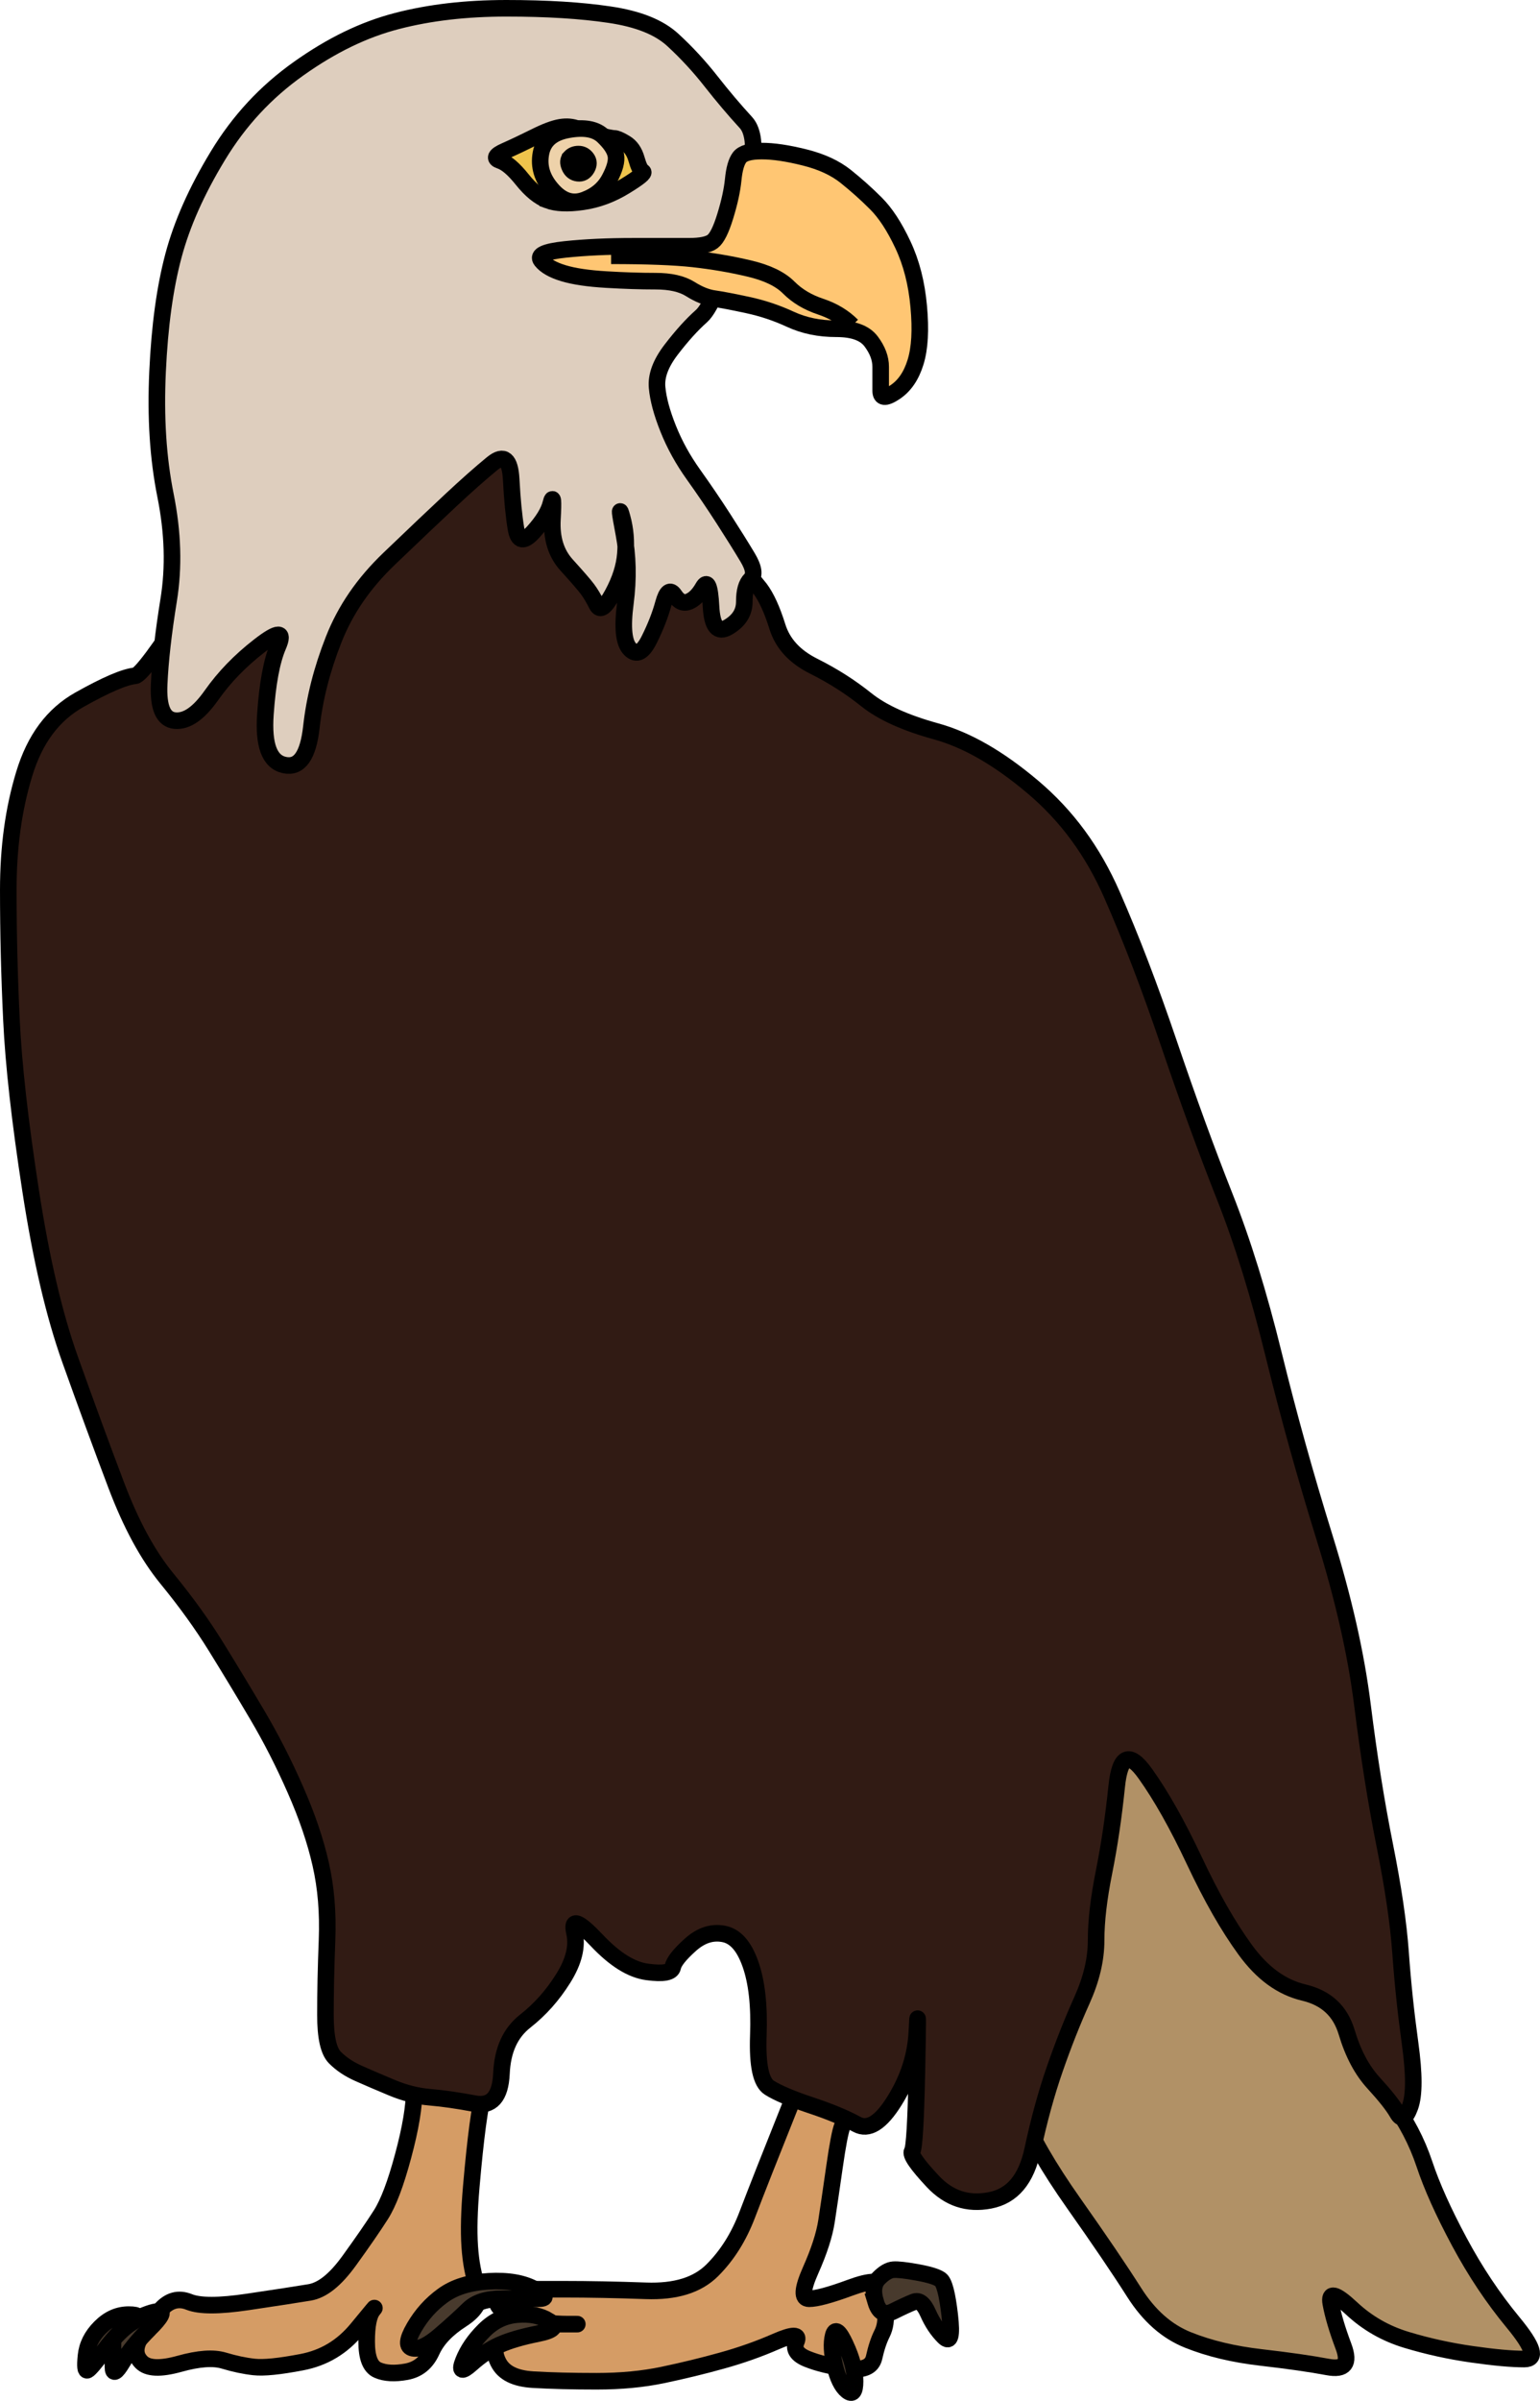 <?xml version="1.0" encoding="UTF-8" standalone="no"?>
<svg
   xmlns:dc="http://purl.org/dc/elements/1.1/"
   xmlns:cc="http://creativecommons.org/ns#"
   xmlns:rdf="http://www.w3.org/1999/02/22-rdf-syntax-ns#"
   xmlns:svg="http://www.w3.org/2000/svg"
   xmlns="http://www.w3.org/2000/svg"
   xmlns:sodipodi="http://sodipodi.sourceforge.net/DTD/sodipodi-0.dtd"
   xmlns:inkscape="http://www.inkscape.org/namespaces/inkscape"
   version="1.1"
   id="svg39"
   sodipodi:docname="Eagle_sitting.svg"
   width="92.878"
   height="144.733"
   inkscape:version="0.92.3 (2405546, 2018-03-11)">
  <defs
     id="defs43" />
  <sodipodi:namedview
     pagecolor="#ffffff"
     bordercolor="#666666"
     borderopacity="1"
     objecttolerance="10"
     gridtolerance="10"
     guidetolerance="10"
     inkscape:pageopacity="0"
     inkscape:pageshadow="2"
     inkscape:window-width="1920"
     inkscape:window-height="1017"
     id="namedview41"
     showgrid="false"
     inkscape:zoom="1.668772"
     inkscape:cx="-180.49624"
     inkscape:cy="53.667222"
     inkscape:window-x="1072"
     inkscape:window-y="-8"
     inkscape:window-maximized="1"
     inkscape:current-layer="svg39" />
  <g
     id="g82"
     transform="translate(-166.326,-141.064)">
    <path
       d="m 214.071,267.782 c -1.286,3.213 -2.164,5.441 -2.678,6.791 -0.514,1.349 -1.205,2.447 -2.104,3.347 -0.9,0.9 -2.218,1.308 -4.017,1.243 -1.799,-0.064 -3.431,-0.095 -4.973,-0.095 -1.542,0 -2.578,0 -3.156,0 -0.579,0 -0.861,0.219 -0.861,0.669 0,0.45 0.471,0.795 1.434,1.052 0.964,0.257 1.906,0.383 2.87,0.383 0.963,0 0.681,0 -0.861,0 -1.542,0 -2.546,0.219 -3.06,0.669 -0.515,0.45 -0.609,0.983 -0.287,1.626 0.321,0.643 1.011,0.988 2.104,1.052 1.092,0.064 2.347,0.096 3.825,0.096 1.478,0 2.796,-0.126 4.017,-0.383 1.221,-0.257 2.382,-0.539 3.539,-0.861 1.156,-0.321 2.223,-0.698 3.251,-1.147 1.028,-0.45 1.436,-0.45 1.243,0 -0.192,0.449 0.027,0.795 0.67,1.052 0.642,0.257 1.427,0.445 2.391,0.573 0.964,0.129 1.497,-0.091 1.626,-0.669 0.128,-0.578 0.285,-1.049 0.478,-1.435 0.193,-0.385 0.256,-0.824 0.191,-1.339 -0.064,-0.514 -0.127,-0.984 -0.191,-1.434 -0.064,-0.45 -0.692,-0.45 -1.913,0 -1.221,0.45 -2.037,0.669 -2.486,0.669 -0.45,0 -0.419,-0.564 0.095,-1.721 0.514,-1.157 0.828,-2.129 0.957,-2.965 0.128,-0.835 0.285,-1.902 0.478,-3.251 0.193,-1.35 0.349,-2.166 0.478,-2.487 0.129,-0.321 0.097,-0.918 -0.096,-1.817 -0.192,-0.9 -0.851,-1.402 -2.008,-1.53"
       id="path4"
       inkscape:connector-curvature="0"
       style="fill:#d59c65;fill-rule:nonzero;stroke:#000000" />
    <path
       d="m 195.613,266.539 c -0.193,0.835 -0.35,1.714 -0.479,2.678 -0.128,0.964 -0.254,2.156 -0.382,3.634 -0.129,1.478 -0.16,2.671 -0.096,3.634 0.064,0.964 0.221,1.78 0.478,2.487 0.257,0.707 -0.057,1.334 -0.956,1.913 -0.9,0.578 -1.496,1.206 -1.817,1.913 -0.321,0.706 -0.824,1.114 -1.53,1.243 -0.707,0.128 -1.272,0.097 -1.722,-0.096 -0.45,-0.193 -0.669,-0.757 -0.669,-1.721 0,-0.964 0.125,-1.592 0.382,-1.913 0.257,-0.321 -0.057,0.055 -0.956,1.148 -0.9,1.092 -1.998,1.751 -3.348,2.008 -1.349,0.257 -2.29,0.351 -2.869,0.287 -0.578,-0.064 -1.174,-0.19 -1.817,-0.383 -0.642,-0.193 -1.521,-0.13 -2.678,0.192 -1.156,0.321 -1.909,0.29 -2.295,-0.096 -0.385,-0.386 -0.417,-0.856 -0.096,-1.435 0.322,-0.578 0.73,-1.143 1.244,-1.721 0.514,-0.578 1.079,-0.735 1.721,-0.478 0.643,0.257 1.804,0.257 3.539,0 1.735,-0.257 2.959,-0.446 3.73,-0.574 0.771,-0.129 1.555,-0.756 2.391,-1.913 0.835,-1.156 1.463,-2.067 1.912,-2.773 0.45,-0.707 0.89,-1.868 1.339,-3.539 0.45,-1.671 0.67,-2.989 0.67,-4.017 0,-1.028 0.408,-2.001 1.243,-2.964 0.835,-0.964 1.589,-0.996 2.295,-0.096 0.707,0.899 1.052,1.339 1.052,1.339 0,0 -0.094,0.408 -0.286,1.243 z"
       id="path6"
       inkscape:connector-curvature="0"
       style="fill:#d59c65;fill-rule:nonzero;stroke:#000000" />
    <path
       d="m 227.842,268.26 c 0.643,1.607 1.71,3.458 3.252,5.643 1.542,2.185 2.735,3.942 3.634,5.356 0.9,1.414 1.967,2.355 3.252,2.869 1.285,0.514 2.729,0.859 4.399,1.052 1.671,0.193 2.989,0.381 4.017,0.574 1.028,0.193 1.342,-0.215 0.956,-1.243 -0.385,-1.028 -0.636,-1.876 -0.765,-2.583 -0.128,-0.707 0.28,-0.612 1.244,0.287 0.963,0.9 2.062,1.528 3.347,1.913 1.285,0.386 2.572,0.668 3.921,0.861 1.35,0.193 2.385,0.287 3.156,0.287 0.771,0 0.552,-0.722 -0.669,-2.2 -1.221,-1.478 -2.288,-3.078 -3.252,-4.877 -0.964,-1.8 -1.654,-3.337 -2.104,-4.687 -0.45,-1.349 -1.109,-2.604 -2.008,-3.825 -0.9,-1.221 -1.716,-2.602 -2.487,-4.208 -0.771,-1.607 -1.65,-3.05 -2.678,-4.4 -1.028,-1.349 -2.252,-3.232 -3.73,-5.738 -1.478,-2.506 -3.235,-4.765 -5.355,-6.886 -2.121,-2.12 -3.407,-3.219 -3.922,-3.347 -0.514,-0.129 -1.235,0.75 -2.199,2.678 -0.964,1.927 -1.811,4.752 -2.582,8.607 -0.771,3.855 -1.023,6.68 -0.765,8.607 0.257,1.928 0.696,3.654 1.338,5.26 z"
       id="path8"
       inkscape:connector-curvature="0"
       style="fill:#b19166;fill-rule:nonzero;stroke:#000000" />
    <path
       d="m 186.144,163.728 c -7.196,12.081 -11.025,18.012 -11.667,18.076 -0.643,0.064 -1.741,0.535 -3.348,1.435 -1.606,0.899 -2.705,2.374 -3.347,4.495 -0.643,2.12 -0.956,4.411 -0.956,6.981 0,2.57 0.062,5.144 0.191,7.842 0.128,2.699 0.505,6.057 1.148,10.234 0.642,4.176 1.427,7.534 2.39,10.233 0.964,2.699 1.874,5.178 2.774,7.555 0.899,2.378 1.904,4.229 3.06,5.643 1.157,1.414 2.13,2.763 2.965,4.112 0.835,1.35 1.651,2.699 2.487,4.113 0.835,1.413 1.588,2.888 2.295,4.495 0.707,1.606 1.209,3.081 1.53,4.495 0.322,1.413 0.447,2.92 0.383,4.59 -0.065,1.671 -0.096,3.146 -0.096,4.495 0,1.35 0.188,2.197 0.574,2.582 0.385,0.386 0.856,0.7 1.435,0.957 0.578,0.257 1.237,0.539 2.008,0.861 0.771,0.321 1.524,0.509 2.295,0.573 0.771,0.065 1.65,0.19 2.678,0.383 1.028,0.193 1.562,-0.404 1.626,-1.817 0.064,-1.414 0.535,-2.449 1.434,-3.156 0.9,-0.707 1.653,-1.554 2.296,-2.582 0.642,-1.028 0.862,-1.938 0.669,-2.774 -0.193,-0.835 0.247,-0.678 1.339,0.478 1.092,1.157 2.097,1.785 3.061,1.913 0.963,0.129 1.465,0.034 1.53,-0.287 0.064,-0.321 0.409,-0.761 1.052,-1.339 0.642,-0.578 1.301,-0.798 2.008,-0.669 0.707,0.128 1.24,0.725 1.626,1.817 0.386,1.092 0.542,2.504 0.478,4.304 -0.064,1.799 0.156,2.834 0.67,3.156 0.514,0.321 1.33,0.666 2.486,1.052 1.157,0.385 2.067,0.762 2.774,1.147 0.706,0.386 1.46,-0.085 2.295,-1.434 0.835,-1.35 1.275,-2.73 1.339,-4.208 0.064,-1.478 0.064,-0.694 0,2.391 -0.064,3.084 -0.158,4.684 -0.287,4.877 -0.129,0.193 0.28,0.789 1.243,1.817 0.964,1.028 2.094,1.405 3.443,1.148 1.35,-0.257 2.197,-1.261 2.582,-3.061 0.386,-1.799 0.825,-3.399 1.339,-4.877 0.514,-1.478 1.048,-2.827 1.626,-4.113 0.579,-1.285 0.861,-2.477 0.861,-3.634 0,-1.156 0.157,-2.506 0.478,-4.112 0.321,-1.606 0.572,-3.301 0.765,-5.165 0.193,-1.863 0.758,-2.114 1.722,-0.765 0.964,1.35 1.936,3.076 2.965,5.26 1.028,2.185 2.032,3.943 3.06,5.356 1.028,1.414 2.189,2.261 3.539,2.582 1.349,0.322 2.196,1.106 2.582,2.391 0.385,1.285 0.919,2.29 1.626,3.061 0.706,0.771 1.177,1.367 1.434,1.817 0.257,0.45 0.508,0.324 0.765,-0.383 0.257,-0.707 0.257,-1.962 0,-3.825 -0.257,-1.864 -0.445,-3.652 -0.573,-5.452 -0.129,-1.799 -0.443,-3.933 -0.957,-6.503 -0.514,-2.57 -0.953,-5.332 -1.339,-8.416 -0.385,-3.084 -1.138,-6.411 -2.295,-10.138 -1.157,-3.727 -2.161,-7.335 -3.061,-10.998 -0.899,-3.663 -1.872,-6.801 -2.964,-9.564 -1.093,-2.763 -2.191,-5.775 -3.348,-9.181 -1.156,-3.406 -2.286,-6.355 -3.443,-8.99 -1.156,-2.634 -2.725,-4.768 -4.782,-6.503 -2.056,-1.735 -3.97,-2.834 -5.833,-3.348 -1.864,-0.514 -3.245,-1.141 -4.209,-1.912 -0.963,-0.771 -1.999,-1.43 -3.155,-2.009 -1.157,-0.578 -1.879,-1.363 -2.2,-2.391 -0.321,-1.028 -0.667,-1.781 -1.052,-2.295 -0.386,-0.514 -3.587,-4.154 -9.755,-11.094"
       id="path10"
       inkscape:connector-curvature="0"
       style="fill:#311b14;fill-rule:nonzero;stroke:#000000" />
    <path
       d="m 213.606,152.945 c -0.707,0.193 -0.927,0.162 -0.67,-0.095 0.257,-0.257 0.603,-0.351 1.052,-0.287 0.45,0.064 0.325,0.189 -0.382,0.382 z"
       id="path12"
       inkscape:connector-curvature="0"
       style="fill:none;stroke:#000000" />
    <path
       d="m 210.928,154.476 c 0.964,-3.278 1.089,-5.255 0.383,-6.026 -0.707,-0.771 -1.398,-1.587 -2.104,-2.486 -0.707,-0.9 -1.46,-1.716 -2.296,-2.487 -0.835,-0.771 -2.09,-1.273 -3.825,-1.53 -1.735,-0.257 -3.775,-0.383 -6.217,-0.383 -2.441,0 -4.607,0.251 -6.599,0.765 -1.992,0.515 -3.937,1.456 -5.929,2.87 -1.992,1.413 -3.593,3.139 -4.878,5.26 -1.285,2.12 -2.164,4.097 -2.678,6.025 -0.514,1.928 -0.827,4.218 -0.956,6.981 -0.128,2.763 0.028,5.211 0.478,7.46 0.45,2.249 0.513,4.32 0.191,6.312 -0.321,1.992 -0.509,3.655 -0.573,5.069 -0.065,1.414 0.249,2.135 0.956,2.2 0.707,0.064 1.429,-0.438 2.2,-1.53 0.771,-1.093 1.712,-2.066 2.869,-2.965 1.156,-0.9 1.533,-0.9 1.147,0 -0.385,0.899 -0.636,2.249 -0.765,4.112 -0.128,1.864 0.248,2.868 1.148,3.061 0.9,0.192 1.433,-0.561 1.626,-2.296 0.193,-1.735 0.632,-3.461 1.339,-5.26 0.707,-1.799 1.805,-3.399 3.347,-4.877 1.542,-1.478 2.766,-2.639 3.73,-3.539 0.964,-0.899 1.78,-1.621 2.486,-2.2 0.707,-0.578 1.084,-0.264 1.148,0.957 0.064,1.221 0.159,2.193 0.287,2.965 0.129,0.771 0.474,0.833 1.052,0.191 0.578,-0.643 0.924,-1.208 1.052,-1.722 0.129,-0.514 0.16,-0.2 0.096,0.957 -0.065,1.156 0.218,2.066 0.861,2.773 0.642,0.707 1.05,1.178 1.243,1.435 0.193,0.257 0.381,0.571 0.574,0.956 0.192,0.386 0.506,0.166 0.956,-0.669 0.45,-0.836 0.701,-1.62 0.765,-2.391 0.064,-0.771 0.002,-1.493 -0.191,-2.2 -0.193,-0.707 -0.162,-0.393 0.095,0.956 0.257,1.35 0.289,2.731 0.096,4.209 -0.193,1.477 -0.098,2.387 0.287,2.773 0.385,0.386 0.762,0.197 1.148,-0.574 0.385,-0.771 0.668,-1.493 0.86,-2.199 0.193,-0.707 0.413,-0.864 0.67,-0.479 0.257,0.386 0.539,0.511 0.861,0.383 0.321,-0.129 0.603,-0.411 0.86,-0.861 0.257,-0.45 0.414,-0.073 0.479,1.148 0.064,1.221 0.409,1.629 1.051,1.243 0.643,-0.385 0.957,-0.887 0.957,-1.53 0,-0.643 0.125,-1.082 0.382,-1.339 0.258,-0.257 0.195,-0.696 -0.191,-1.339 -0.385,-0.643 -0.856,-1.396 -1.434,-2.295 -0.579,-0.9 -1.175,-1.778 -1.817,-2.678 -0.643,-0.9 -1.145,-1.81 -1.531,-2.774 -0.385,-0.963 -0.605,-1.779 -0.669,-2.486 -0.064,-0.707 0.218,-1.46 0.861,-2.296 0.642,-0.835 1.238,-1.494 1.817,-2.008 0.578,-0.514 1.331,-2.365 2.295,-5.642 z"
       id="path14"
       inkscape:connector-curvature="0"
       style="fill:#decebe;fill-rule:nonzero;stroke:#000000" />
    <path
       d="m 199.356,153.137 c -0.514,-0.193 -1.016,-0.601 -1.53,-1.244 -0.514,-0.642 -0.954,-1.019 -1.339,-1.147 -0.386,-0.129 -0.292,-0.317 0.287,-0.574 0.578,-0.257 1.174,-0.54 1.817,-0.861 0.642,-0.321 1.144,-0.509 1.53,-0.574 0.385,-0.064 0.731,-0.033 1.052,0.096 0.321,0.128 0.729,0.254 1.243,0.382 0.514,0.129 0.828,0.192 0.957,0.192 0.128,0 0.348,0.094 0.669,0.287 0.321,0.192 0.541,0.506 0.67,0.956 0.128,0.45 0.254,0.701 0.382,0.765 0.129,0.064 -0.217,0.347 -1.052,0.861 -0.835,0.514 -1.683,0.828 -2.582,0.956 -0.9,0.129 -1.59,0.097 -2.104,-0.095 z"
       id="path16"
       inkscape:connector-curvature="0"
       style="fill:#eec44c;fill-rule:nonzero;stroke:#000000" />
    <path
       d="m 200.599,148.888 c -0.964,0.172 -1.505,0.641 -1.65,1.428 -0.144,0.787 0.075,1.503 0.67,2.182 0.594,0.679 1.23,0.884 1.936,0.626 0.707,-0.259 1.209,-0.68 1.531,-1.284 0.321,-0.604 0.446,-1.067 0.382,-1.412 -0.064,-0.345 -0.315,-0.724 -0.765,-1.155 -0.45,-0.431 -1.14,-0.558 -2.104,-0.385 z"
       id="path18"
       inkscape:connector-curvature="0"
       style="fill:#eed2aa;fill-rule:nonzero;stroke:#000000" />
    <path
       d="m 200.716,150.559 c -0.129,0.138 -0.142,0.321 -0.038,0.556 0.103,0.236 0.267,0.364 0.5,0.392 0.233,0.028 0.41,-0.067 0.54,-0.289 0.129,-0.221 0.129,-0.417 0,-0.597 -0.13,-0.181 -0.294,-0.268 -0.501,-0.268 -0.207,0 -0.372,0.067 -0.501,0.206 z"
       id="path20"
       inkscape:connector-curvature="0"
       style="fill:#000000;fill-rule:nonzero;stroke:#000000" />
    <path
       d="m 198.768,279.641 c 0.579,0 0.516,-0.188 -0.191,-0.573 -0.707,-0.386 -1.617,-0.543 -2.773,-0.479 -1.157,0.065 -2.067,0.347 -2.774,0.861 -0.707,0.514 -1.271,1.142 -1.721,1.913 -0.45,0.771 -0.476,1.185 -0.079,1.262 0.397,0.077 0.936,-0.184 1.642,-0.794 0.707,-0.611 1.267,-1.119 1.705,-1.549 0.439,-0.431 1.092,-0.641 1.992,-0.641 0.9,0 1.621,0 2.199,0 z"
       id="path22"
       inkscape:connector-curvature="0"
       style="fill:#483a2d;fill-rule:nonzero;stroke:#000000" />
    <path
       d="m 199.438,280.98 c -0.514,-0.321 -1.142,-0.446 -1.913,-0.382 -0.771,0.064 -1.43,0.378 -2.008,0.956 -0.578,0.578 -0.986,1.175 -1.243,1.817 -0.257,0.643 -0.101,0.706 0.478,0.192 0.578,-0.515 1.143,-0.891 1.721,-1.148 0.579,-0.257 1.332,-0.477 2.295,-0.67 0.964,-0.192 1.184,-0.443 0.67,-0.765 z"
       id="path24"
       inkscape:connector-curvature="0"
       style="fill:#483a2d;fill-rule:nonzero;stroke:#000000" />
    <path
       d="m 217.322,282.415 c -0.385,-0.835 -0.631,-1.018 -0.748,-0.555 -0.117,0.462 -0.086,1.058 0.095,1.817 0.182,0.758 0.428,1.254 0.749,1.511 0.321,0.257 0.478,0.069 0.478,-0.573 0,-0.643 -0.188,-1.365 -0.574,-2.2 z"
       id="path26"
       inkscape:connector-curvature="0"
       style="fill:#483a2d;fill-rule:nonzero;stroke:#000000" />
    <path
       d="m 219.139,279.833 c 0.193,0.642 0.538,0.831 1.052,0.573 0.514,-0.257 0.922,-0.445 1.244,-0.573 0.321,-0.129 0.603,0.091 0.86,0.669 0.257,0.578 0.571,1.049 0.957,1.435 0.385,0.385 0.501,-0.048 0.351,-1.321 -0.149,-1.272 -0.332,-1.972 -0.557,-2.133 -0.225,-0.16 -0.68,-0.302 -1.387,-0.43 -0.706,-0.129 -1.183,-0.182 -1.451,-0.162 -0.268,0.019 -0.556,0.186 -0.877,0.507 -0.322,0.321 -0.384,0.792 -0.192,1.435 z"
       id="path28"
       inkscape:connector-curvature="0"
       style="fill:#483a2d;fill-rule:nonzero;stroke:#000000" />
    <path
       d="m 175.337,281.459 c 0.707,-0.707 0.895,-1.053 0.574,-1.053 -0.321,0 -0.855,0.189 -1.626,0.574 -0.771,0.386 -1.147,0.825 -1.147,1.339 0,0.514 0,0.985 0,1.435 0,0.45 0.188,0.356 0.574,-0.287 0.385,-0.643 0.919,-1.302 1.625,-2.008 z"
       id="path30"
       inkscape:connector-curvature="0"
       style="fill:#483a2d;fill-rule:nonzero;stroke:#000000" />
    <path
       d="m 174.285,281.076 c 0.514,-0.321 0.452,-0.478 -0.191,-0.478 -0.643,0 -1.207,0.251 -1.721,0.765 -0.515,0.514 -0.797,1.079 -0.861,1.721 -0.065,0.643 -0.033,0.925 0.095,0.861 0.129,-0.064 0.474,-0.472 1.052,-1.243 0.579,-0.771 1.112,-1.305 1.626,-1.626 z"
       id="path32"
       inkscape:connector-curvature="0"
       style="fill:#483a2d;fill-rule:nonzero;stroke:#000000" />
    <path
       d="m 200.312,157.536 c -0.642,-0.193 -1.082,-0.444 -1.339,-0.765 -0.257,-0.321 0.214,-0.541 1.435,-0.67 1.221,-0.128 2.57,-0.191 4.112,-0.191 1.542,0 2.641,0 3.348,0 0.706,0 1.177,-0.094 1.434,-0.287 0.257,-0.193 0.508,-0.695 0.765,-1.53 0.257,-0.835 0.414,-1.557 0.479,-2.2 0.064,-0.642 0.189,-1.082 0.382,-1.339 0.193,-0.257 0.632,-0.382 1.339,-0.382 0.707,0 1.554,0.125 2.582,0.382 1.028,0.257 1.844,0.634 2.487,1.148 0.642,0.514 1.239,1.048 1.817,1.626 0.578,0.578 1.112,1.394 1.626,2.486 0.514,1.093 0.828,2.317 0.956,3.73 0.129,1.414 0.066,2.512 -0.191,3.348 -0.257,0.835 -0.665,1.431 -1.244,1.817 -0.578,0.385 -0.86,0.354 -0.86,-0.096 0,-0.45 0,-0.92 0,-1.434 0,-0.514 -0.189,-1.017 -0.574,-1.531 -0.386,-0.514 -1.076,-0.765 -2.104,-0.765 -1.028,0 -1.938,-0.188 -2.774,-0.574 -0.835,-0.385 -1.682,-0.668 -2.582,-0.86 -0.899,-0.193 -1.558,-0.319 -2.008,-0.383 -0.45,-0.064 -0.921,-0.252 -1.435,-0.574 -0.514,-0.321 -1.204,-0.478 -2.104,-0.478 -0.899,0 -1.872,-0.031 -2.965,-0.096 -1.092,-0.064 -1.939,-0.189 -2.582,-0.382 z"
       id="path34"
       inkscape:connector-curvature="0"
       style="fill:#ffc673;fill-rule:nonzero;stroke:#000000" />
    <path
       d="m 203.181,156.484 c 2.185,0 3.817,0.063 4.974,0.191 1.156,0.129 2.255,0.317 3.347,0.574 1.092,0.257 1.877,0.634 2.391,1.148 0.514,0.514 1.142,0.89 1.912,1.147 0.772,0.257 1.399,0.634 1.913,1.148"
       id="path36"
       inkscape:connector-curvature="0"
       style="fill:none;stroke:#000000" />
  </g>
</svg>
